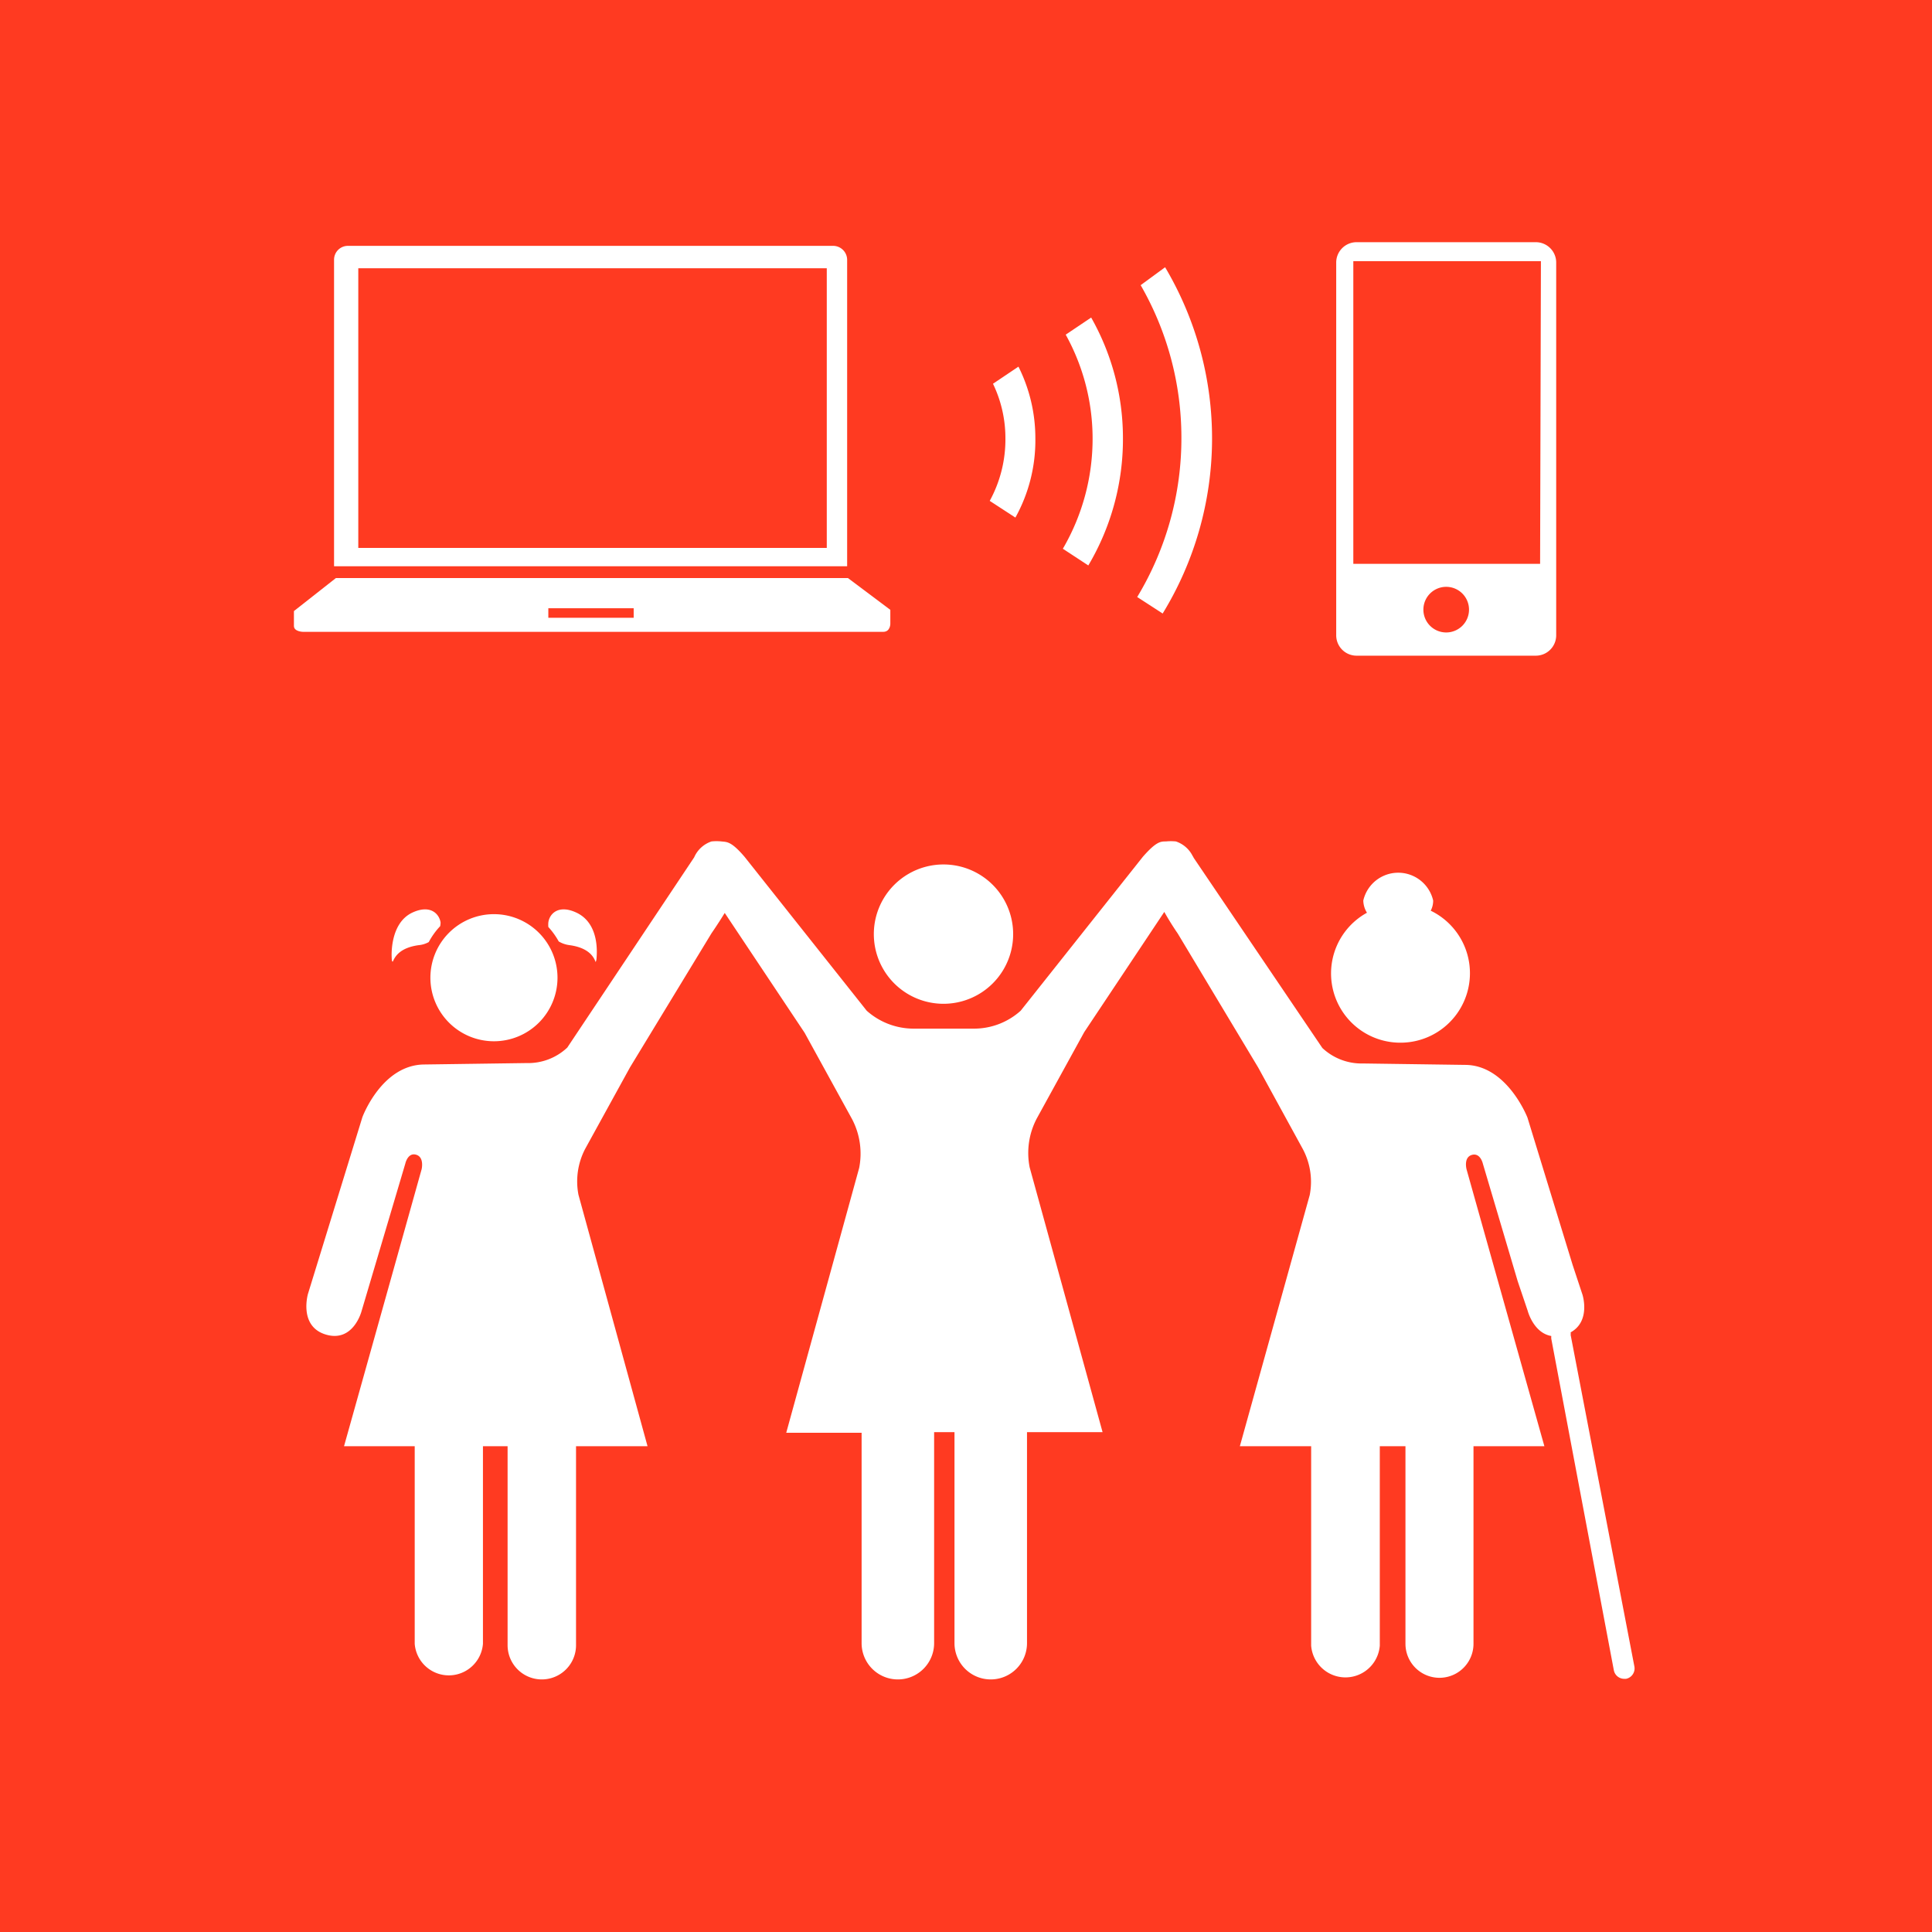 <svg id="TARGETS" xmlns="http://www.w3.org/2000/svg" viewBox="0 0 94.85 94.85">
  <defs>
    <style>
      .cls-1 {
        fill: #ff3a21;
      }

      .cls-2 {
        fill: #fff;
      }
    </style>
  </defs>
  <title>Goal_5_RGB_NG</title>
  <rect class="cls-1" width="94.85" height="94.85"/>
  <g>
    <g>
      <g>
        <path class="cls-2" d="M50.83,21.5A7.83,7.83,0,0,0,50,18l-1.25.84a6.14,6.14,0,0,1,.61,2.67,6.29,6.29,0,0,1-.77,3.08l1.26.82A7.81,7.81,0,0,0,50.83,21.5Z"/>
        <path class="cls-2" d="M53.57,15.59l-1.25.84a10.53,10.53,0,0,1,1.32,5.05,10.71,10.71,0,0,1-1.46,5.46l1.25.82a12.15,12.15,0,0,0,1.7-6.29A12,12,0,0,0,53.57,15.59Z"/>
        <path class="cls-2" d="M58,21.45a15.06,15.06,0,0,1-2.17,7.86l1.25.81a16.46,16.46,0,0,0,.12-17L56,14A15,15,0,0,1,58,21.45Z"/>
      </g>
      <g>
        <path class="cls-2" d="M41.59,12.75a.69.69,0,0,0-.68-.68H17.08a.68.68,0,0,0-.68.68V27.8H41.59Zm-1,14.15h-23V13.17h23Z"/>
        <path class="cls-2" d="M41.63,28.38H16.49L14.43,30v.73c0,.29.46.29.46.29H43.36c.35,0,.35-.39.35-.39v-.69ZM31.11,30.33H26.92v-.47h4.19Z"/>
      </g>
      <path class="cls-2" d="M75.4,11.89H66.6a1,1,0,0,0-1,1v18.3a1,1,0,0,0,1,1h8.8a1,1,0,0,0,1-1V12.91A1,1,0,0,0,75.4,11.89ZM71,31.05a1.12,1.12,0,1,1,1.12-1.12A1.12,1.12,0,0,1,71,31.05Zm4.61-3.37H66.44V12.82h9.21Z"/>
    </g>
    <g>
      <path class="cls-2" d="M46.32,49.28h0a3.42,3.42,0,1,0,0-6.84h0a3.42,3.42,0,0,0,0,6.84Z"/>
      <path class="cls-2" d="M68.76,51.19a3.41,3.41,0,0,0,1.48-6.48,1.06,1.06,0,0,0,.12-.5,1.76,1.76,0,0,0-3.43,0,1.17,1.17,0,0,0,.18.6,3.4,3.4,0,0,0,1.65,6.38Z"/>
      <path class="cls-2" d="M77.11,65.54a.5.5,0,0,0,0-.13c1-.55.58-1.85.58-1.85l-.48-1.45-2.22-7.24s-1-2.59-3.07-2.59l-5-.07a2.81,2.81,0,0,1-2-.76L58.6,42.11a.36.36,0,0,0-.05-.09,1.42,1.42,0,0,0-.82-.71,2.39,2.39,0,0,0-.49,0c-.26,0-.47,0-1.13.75l-6,7.56a3.42,3.42,0,0,1-2.32.88H44.88a3.46,3.46,0,0,1-2.33-.88l-6-7.56c-.66-.77-.87-.72-1.13-.75a2.31,2.31,0,0,0-.49,0,1.42,1.42,0,0,0-.85.78v0l-6.23,9.34a2.8,2.8,0,0,1-2,.76l-5,.07c-2.11,0-3.06,2.59-3.06,2.59l-2.67,8.67s-.47,1.6.88,2,1.75-1.15,1.75-1.15l2.15-7.25s.12-.55.53-.43.27.71.27.71L16.89,71h3.47V80.7a1.68,1.68,0,0,0,3.35,0V71h1.21v9.77a1.68,1.68,0,0,0,3.36,0V71h3.51L28.4,58.66a3.45,3.45,0,0,1,.33-2.26l2.2-4,4-6.58s.32-.46.65-1l3.92,5.88,2.33,4.24a3.64,3.64,0,0,1,.35,2.4l-3.58,13h3.7V80.67a1.78,1.78,0,0,0,3.56,0V70.31h1V80.67a1.78,1.78,0,0,0,3.56,0V70.31h3.71l-3.58-13a3.64,3.64,0,0,1,.35-2.4l2.33-4.24,3.93-5.9c.33.59.66,1.06.66,1.06l3.95,6.58,2.19,4a3.42,3.42,0,0,1,.34,2.26L60.87,71h3.5v9.79a1.69,1.69,0,0,0,3.37,0V71H69V80.7a1.67,1.67,0,0,0,3.34,0V71h3.48L72,57.41s-.16-.59.26-.71.54.43.54.43l1.71,5.77L75,64.35s.28,1.09,1.16,1.24a.66.66,0,0,0,0,.14L79.23,82a.52.52,0,0,0,.5.42h.1a.52.52,0,0,0,.41-.6Z"/>
      <g>
        <path class="cls-2" d="M21.63,45.29c-.06-.41-.49-.91-1.4-.48-1.12.54-1,2.2-1,2.2s0,.25.06.19c.11-.26.37-.68,1.28-.8a1.23,1.23,0,0,0,.48-.15,3.59,3.59,0,0,1,.56-.78A1,1,0,0,0,21.63,45.29Z"/>
        <path class="cls-2" d="M28.31,44.81c-.91-.43-1.34.07-1.39.48a1.38,1.38,0,0,0,0,.22,3.66,3.66,0,0,1,.51.71,1.38,1.38,0,0,0,.52.18c.91.12,1.18.54,1.28.8,0,.06.05,0,.06-.19S29.44,45.35,28.31,44.81Z"/>
        <path class="cls-2" d="M24.26,44.88A3.12,3.12,0,1,0,27.37,48,3.12,3.12,0,0,0,24.26,44.88Z"/>
      </g>
    </g>
  </g>
</svg>

